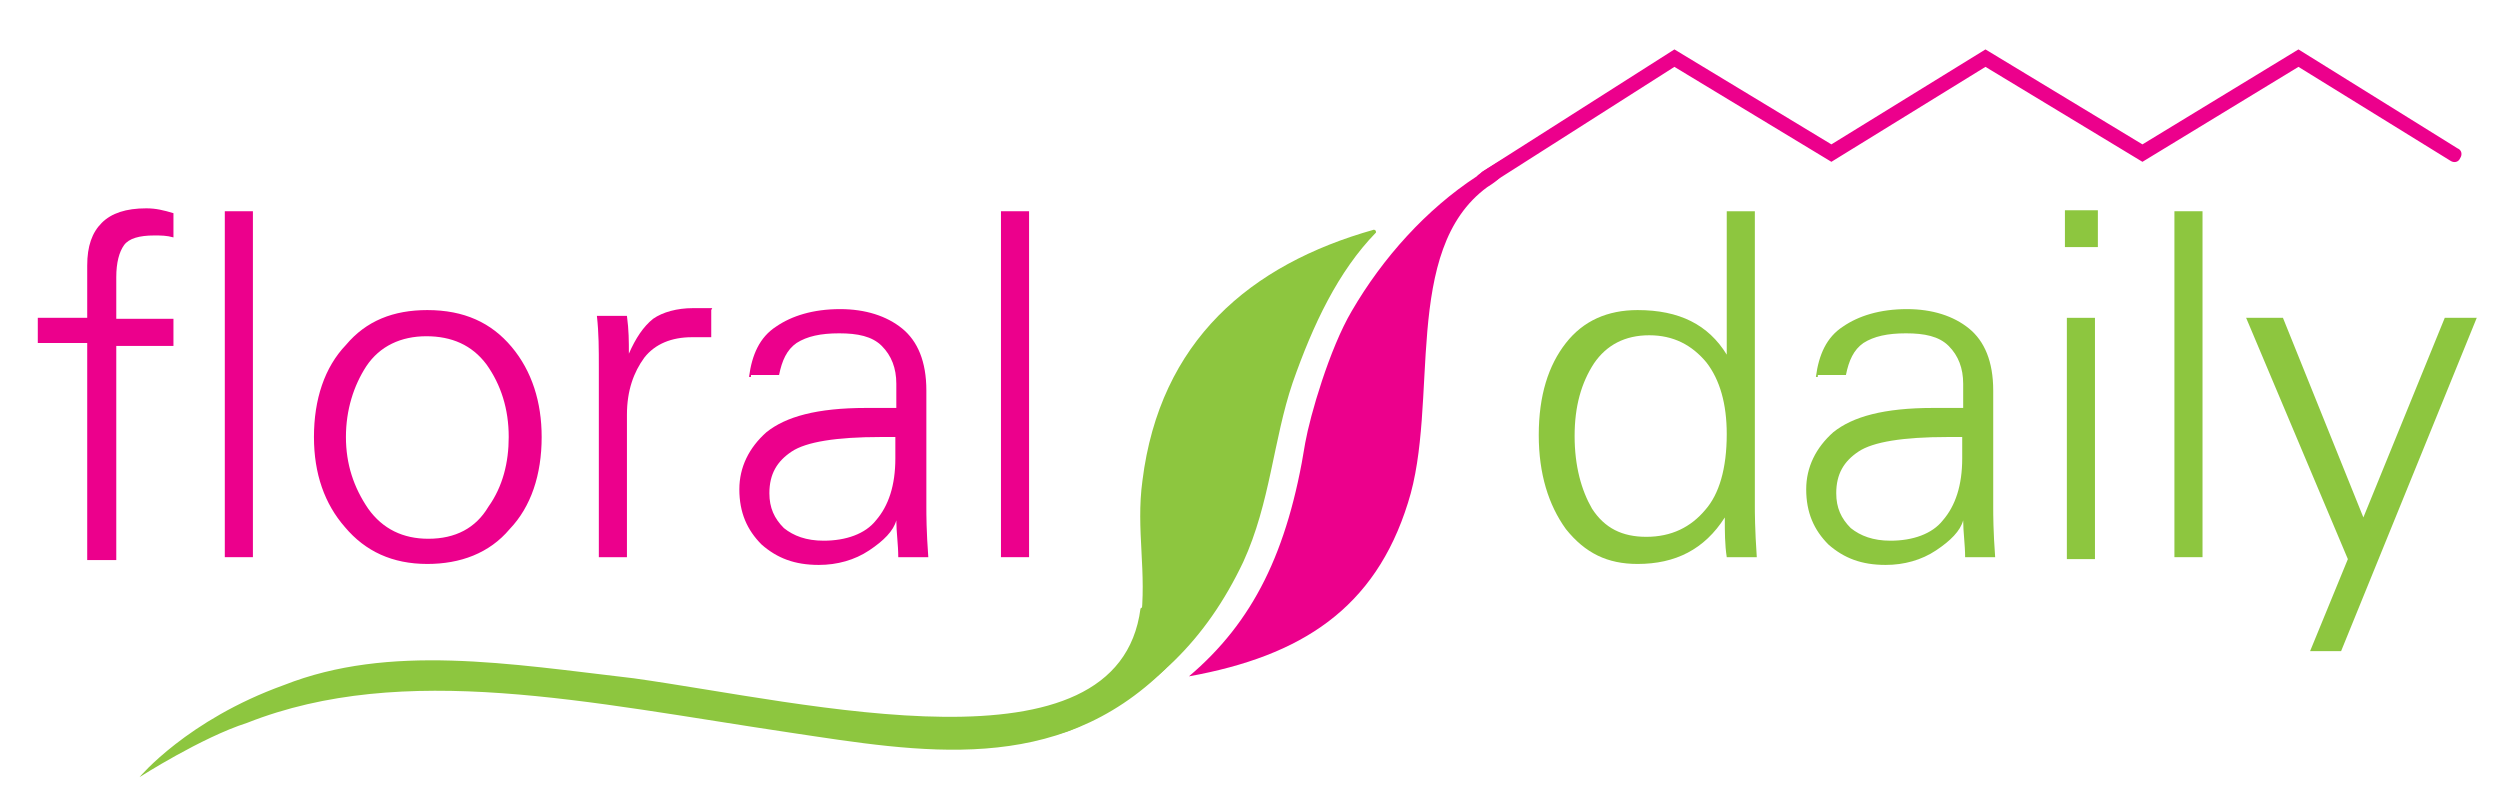 <?xml version="1.0" encoding="utf-8"?>
<!-- Generator: Adobe Illustrator 25.2.1, SVG Export Plug-In . SVG Version: 6.00 Build 0)  -->
<svg version="1.1" id="Laag_1" xmlns="http://www.w3.org/2000/svg" xmlns:xlink="http://www.w3.org/1999/xlink" x="0px" y="0px"
	 viewBox="0 0 258 82" style="enable-background:new 0 0 258 82;" xml:space="preserve">
<style type="text/css">
	.st0{fill-rule:evenodd;clip-rule:evenodd;fill:#EC008C;}
	.st1{fill:#EC008C;}
	.st2{fill-rule:evenodd;clip-rule:evenodd;fill:#8DC63F;}
	.st3{fill:#8DC63F;}
</style>
<g>
	<g>
		<g>
			<g>
				<g>
					<g>
						<g>
							<path class="st0" d="M155.5,16.2c0,0-2.8,1.6-3.1,2c-5.2,3.4-9.7,8.4-12.9,13.9c-2.3,3.9-4.3,10.8-4.8,13.6
								c-1.8,11.3-5.4,18.5-12,24.1c11.6-2.1,19.2-7,22.6-17.9c3.3-10.3-0.7-26.1,8.2-32.6C156.1,17.7,154.8,17.4,155.5,16.2"/>
						</g>
					</g>
					<g>
						<g>
							<path class="st1" d="M153.8,19l19-12.1l16.2,9.8l15.9-9.8l16.2,9.8l16.1-9.8l15.7,9.7c0.3,0.2,0.8,0.2,1-0.3
								c0.2-0.3,0.2-0.8-0.3-1L237.2,5.1l-16.1,9.8l-16.2-9.8L189,14.9l-16.2-9.8L153,17.7c-0.3,0.2-0.5,0.7-0.2,1
								C153,19.2,153.5,19.4,153.8,19"/>
						</g>
					</g>
					<g>
						<g>
							<path class="st2" d="M142,24c0-0.2,0-0.2-0.2-0.3c-12.8,3.6-22.1,11.5-23.9,25.9c-0.7,5.1,0.5,9.5-0.2,14.7
								c-0.8,7-7,12.9-13.9,11.5c2.8,0.7,5.4,0.2,7.5-0.8c7.7-3.8,13.1-8.8,17-17c2.8-6.1,3.1-12.6,5.1-18.5
								C135.5,33.5,138.1,28,142,24"/>
						</g>
					</g>
					<g>
						<g>
							<path class="st2" d="M25.5,74.6c16.2-6.4,35.2-2.1,56,1c13.4,2,27.5,4.6,38.8-6.6c3.3-4.1-1.3-7.4-2.6-6.2
								c-2.3,17.7-34.4,9.7-52.3,7.2c-12.9-1.5-25.2-3.6-36.1,0.7c-10,3.6-14.9,9.5-14.9,9.5S20.8,76.1,25.5,74.6"/>
						</g>
					</g>
					<g>
						<g>
							<path class="st1" d="M3.9,32.8H9v-5.4c0-2,0.5-3.4,1.5-4.4s2.5-1.5,4.6-1.5c1,0,1.8,0.2,2.8,0.5v2.5c-0.7-0.2-1.3-0.2-2-0.2
								c-1.5,0-2.6,0.3-3.1,1S12,27.1,12,28.6v4.3h5.9v2.8H12v22.1H9V35.4H3.9V32.8z"/>
						</g>
					</g>
					<g>
						<g>
							<rect x="23.2" y="21.8" class="st1" width="2.9" height="35.7"/>
						</g>
					</g>
					<g>
						<g>
							<path class="st1" d="M32.4,45.1c0-3.9,1.1-7.2,3.3-9.5c2.1-2.5,4.9-3.6,8.4-3.6c3.8,0,6.6,1.3,8.7,3.8
								c2.1,2.5,3.1,5.7,3.1,9.3c0,3.9-1.1,7.2-3.3,9.5c-2.1,2.5-5.1,3.6-8.5,3.6c-3.6,0-6.4-1.3-8.5-3.8
								C33.5,52,32.4,48.9,32.4,45.1 M35.7,45.1c0,2.8,0.8,5.2,2.3,7.4c1.5,2.1,3.6,3.1,6.2,3.1c2.8,0,4.9-1.1,6.2-3.3
								c1.5-2.1,2.1-4.6,2.1-7.2c0-2.9-0.8-5.4-2.3-7.5c-1.5-2-3.6-2.9-6.2-2.9c-2.6,0-4.8,1-6.2,3.1C36.5,39.8,35.7,42.3,35.7,45.1
								"/>
						</g>
					</g>
					<g>
						<g>
							<path class="st1" d="M73.4,32v2.8c-0.7,0-1.3,0-2,0c-2.1,0-3.8,0.7-4.9,2.1c-1.1,1.5-1.8,3.4-1.8,5.9v14.7h-2.9V38
								c0-2,0-3.6-0.2-5.4h3.1c0.2,1.5,0.2,2.6,0.2,3.9c0.7-1.6,1.5-2.8,2.5-3.6c1-0.7,2.5-1.1,4.1-1.1h2L73.4,32L73.4,32z"/>
						</g>
					</g>
					<g>
						<g>
							<path class="st1" d="M77.3,38.9c0.3-2.3,1.1-4.1,2.8-5.2c1.6-1.1,3.8-1.8,6.6-1.8c2.6,0,4.8,0.7,6.4,2s2.5,3.4,2.5,6.4v12
								c0,0.8,0,2.5,0.2,5.2h-3.1c0-1.3-0.2-2.6-0.2-3.8c-0.3,1.1-1.3,2.1-2.8,3.1s-3.3,1.5-5.2,1.5c-2.5,0-4.3-0.7-5.9-2.1
								c-1.5-1.5-2.3-3.3-2.3-5.7c0-2.3,1-4.3,2.8-5.9c2-1.6,5.2-2.5,10.3-2.5h3.1v-2.5c0-1.6-0.5-2.9-1.5-3.9s-2.5-1.3-4.4-1.3
								s-3.3,0.3-4.4,1c-1,0.7-1.5,1.8-1.8,3.3h-2.9v0.2H77.3z M92.4,45.1h-1.5c-4.6,0-7.7,0.5-9.2,1.5s-2.3,2.3-2.3,4.3
								c0,1.5,0.5,2.6,1.5,3.6c1,0.8,2.3,1.3,4.1,1.3c2.3,0,4.3-0.7,5.4-2.1c1.3-1.5,2-3.6,2-6.4V45.1z"/>
						</g>
					</g>
					<g>
						<g>
							<rect x="103.3" y="21.8" class="st1" width="2.9" height="35.7"/>
						</g>
					</g>
					<g>
						<g>
							<path class="st3" d="M178.2,36.6V21.8h2.9v30.5c0,0.5,0,2.3,0.2,5.2h-3.1c-0.2-1.3-0.2-2.6-0.2-4.1c-2.1,3.3-5.1,4.8-9,4.8
								c-3.1,0-5.4-1.1-7.4-3.6c-1.8-2.5-2.8-5.7-2.8-9.7c0-4.1,1-7.2,2.8-9.5s4.3-3.4,7.4-3.4C173.3,32,176.3,33.5,178.2,36.6
								 M178.2,44.8c0-3.1-0.7-5.6-2.1-7.4c-1.5-1.8-3.4-2.8-5.9-2.8s-4.4,1-5.7,2.9c-1.3,2-2,4.4-2,7.5s0.7,5.6,1.8,7.5
								c1.3,2,3.1,2.9,5.6,2.9c2.6,0,4.6-1,6.1-2.8C177.4,51,178.2,48.4,178.2,44.8"/>
						</g>
					</g>
					<g>
						<g>
							<path class="st3" d="M187.4,38.9c0.3-2.3,1.1-4.1,2.8-5.2c1.6-1.1,3.8-1.8,6.6-1.8c2.6,0,4.8,0.7,6.4,2
								c1.6,1.3,2.5,3.4,2.5,6.4v12c0,0.8,0,2.5,0.2,5.2h-3.1c0-1.3-0.2-2.6-0.2-3.8c-0.3,1.1-1.3,2.1-2.8,3.1s-3.3,1.5-5.2,1.5
								c-2.5,0-4.3-0.7-5.9-2.1c-1.5-1.5-2.3-3.3-2.3-5.7c0-2.3,1-4.3,2.8-5.9c2-1.6,5.2-2.5,10.3-2.5h3.1v-2.5
								c0-1.6-0.5-2.9-1.5-3.9s-2.5-1.3-4.4-1.3s-3.3,0.3-4.4,1c-1,0.7-1.5,1.8-1.8,3.3h-2.9v0.2H187.4z M202.5,45.1H201
								c-4.6,0-7.7,0.5-9.2,1.5s-2.3,2.3-2.3,4.3c0,1.5,0.5,2.6,1.5,3.6c1,0.8,2.3,1.3,4.1,1.3c2.3,0,4.3-0.7,5.4-2.1
								c1.3-1.5,2-3.6,2-6.4V45.1z"/>
						</g>
					</g>
					<g>
						<g>
							<path class="st3" d="M213.1,21.7h3.4v3.8h-3.4V21.7z M213.3,32.8h2.9v24.9h-2.9V32.8z"/>
						</g>
					</g>
					<g>
						<g>
							<rect x="224.4" y="21.8" class="st3" width="2.9" height="35.7"/>
						</g>
					</g>
					<g>
						<g>
							<polygon class="st3" points="231.8,32.8 235.6,32.8 243.9,53.4 252.3,32.8 255.6,32.8 241.6,67.2 238.4,67.2 242.3,57.7 
															"/>
						</g>
					</g>
				</g>
			</g>
		</g>
	</g>
</g>
</svg>
